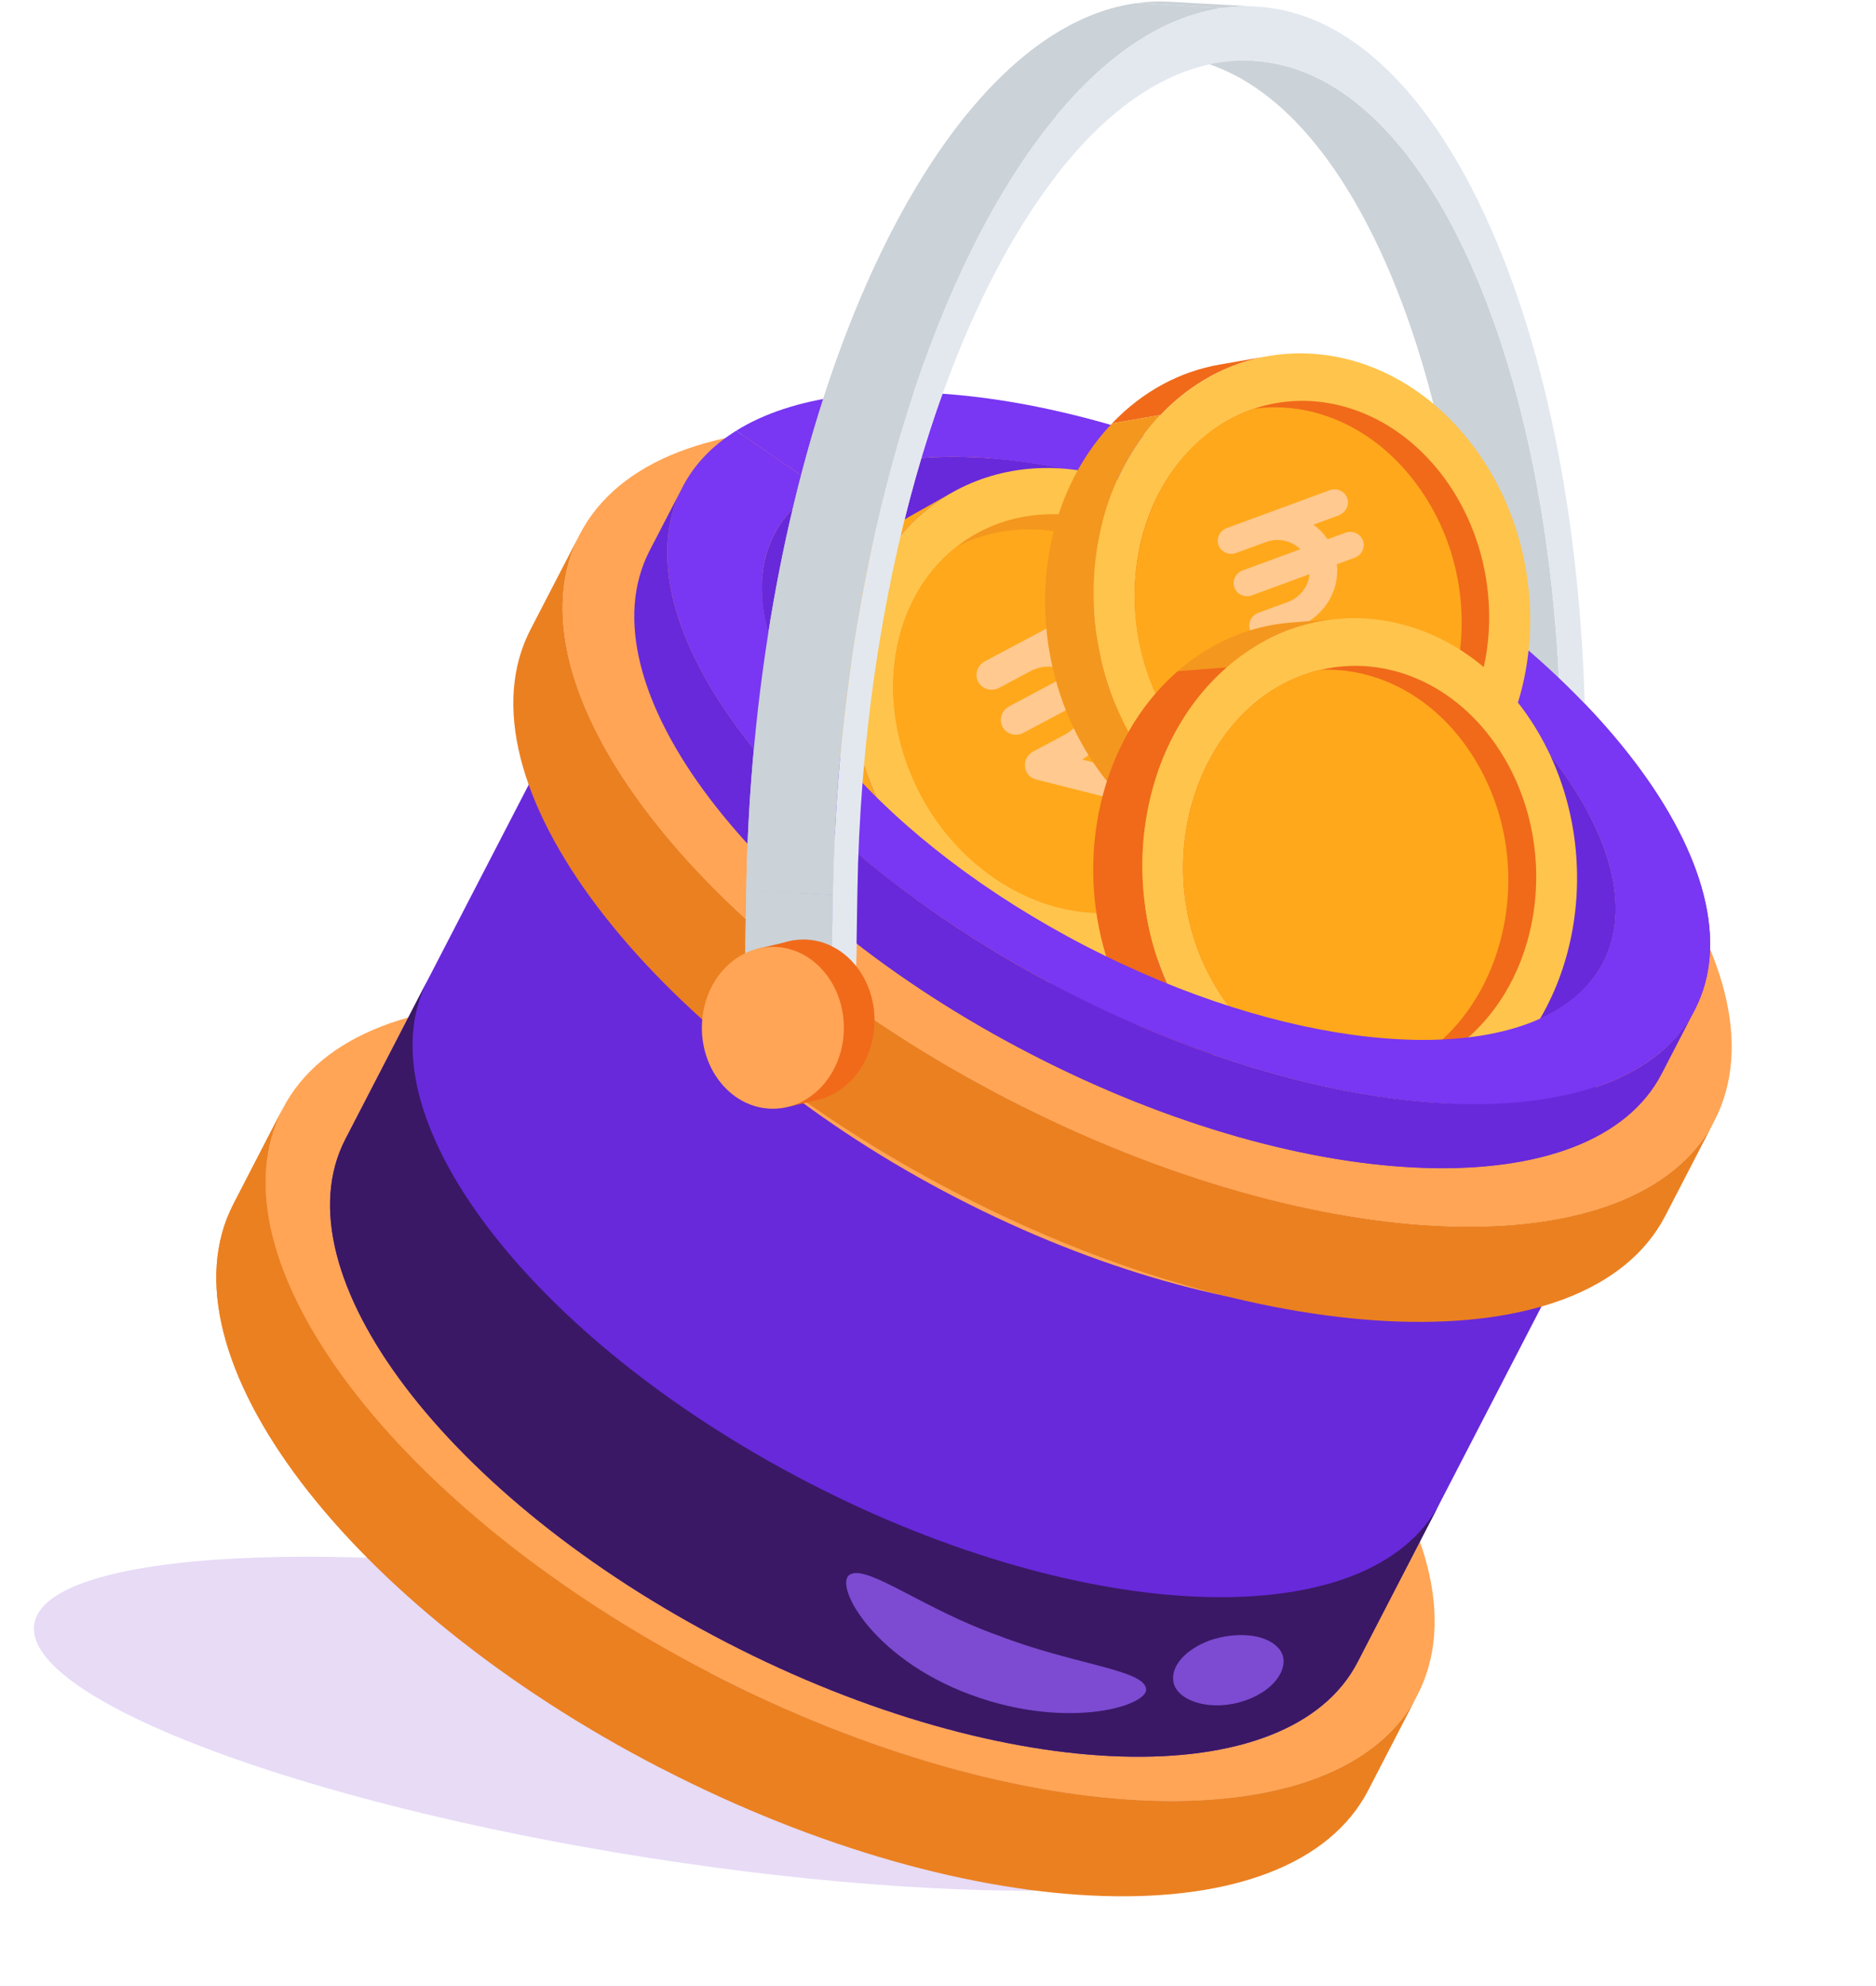 <svg width="85" height="90" viewBox="0 0 85 90" fill="none" xmlns="http://www.w3.org/2000/svg">
<path d="M59.09 82.63C59.617 79.277 47.163 74.536 31.274 72.041C15.385 69.547 2.078 70.243 1.551 73.597C1.024 76.951 13.478 81.692 29.367 84.186C45.256 86.681 58.564 85.984 59.09 82.63Z" fill="#E7DBF6"/>
<path d="M64.225 76.809C67.73 70.025 59.062 58.578 44.863 51.243C30.665 43.907 16.314 43.46 12.808 50.245C9.303 57.029 17.971 68.476 32.17 75.811C46.368 83.147 60.719 83.594 64.225 76.809Z" fill="#FFA555"/>
<path d="M64.229 76.805L61.996 81.124C58.492 87.908 44.14 87.461 29.94 80.124C15.741 72.792 7.073 61.342 10.578 54.558L12.811 50.244C9.306 57.028 17.974 68.473 32.173 75.81C46.373 83.143 60.724 83.59 64.229 76.805Z" fill="#EB8021"/>
<path d="M32.178 75.812L29.938 80.119C15.743 72.793 7.076 61.335 10.578 54.56L12.805 50.24C9.303 57.029 17.97 68.473 32.178 75.812Z" fill="#EB8021"/>
<path d="M71.93 55.169L61.511 75.32C58.385 81.371 45.584 80.972 32.918 74.428C20.253 67.888 12.521 57.675 15.648 51.624L26.067 31.477C22.94 37.528 30.672 47.737 43.337 54.281C56.003 60.822 68.804 61.22 71.93 55.169Z" fill="#6829DA"/>
<path d="M65.25 68.089L61.511 75.32C58.385 81.371 45.584 80.972 32.918 74.428C20.253 67.888 12.521 57.675 15.648 51.624L19.386 44.397C16.26 50.448 23.992 60.657 36.657 67.201C49.323 73.741 62.124 74.14 65.25 68.089Z" fill="#3A1865"/>
<path d="M77.684 50.78C81.19 43.996 72.521 32.549 58.323 25.213C44.125 17.878 29.773 17.431 26.268 24.215C22.763 31 31.431 42.447 45.63 49.782C59.828 57.118 74.179 57.565 77.684 50.78Z" fill="#FFA555"/>
<path d="M77.688 50.776L75.455 55.094C71.95 61.878 57.599 61.432 43.399 54.095C29.199 46.762 20.531 35.312 24.036 28.528L26.269 24.214C22.764 30.998 31.432 42.444 45.632 49.781C59.831 57.113 74.183 57.56 77.688 50.776Z" fill="#EB8021"/>
<path d="M72.636 43.618C75.196 38.663 68.865 30.302 58.493 24.943C48.123 19.585 37.64 19.259 35.079 24.214C32.519 29.17 38.851 37.531 49.222 42.889C59.593 48.247 70.075 48.574 72.636 43.618Z" fill="#6829DA"/>
<path d="M71.074 45.413C67.079 48.37 58.112 47.479 49.221 42.888C38.852 37.526 32.518 29.166 35.081 24.212C35.529 23.345 36.224 22.643 37.113 22.097L33.357 19.518C32.296 20.18 31.466 21.026 30.928 22.067C27.802 28.119 35.533 38.328 48.199 44.872C59.017 50.458 69.928 51.559 74.831 47.992L71.074 45.413Z" fill="#7936F3"/>
<path d="M58.494 24.939C68.867 30.296 75.197 38.656 72.638 43.615C72.272 44.323 71.74 44.919 71.073 45.413L74.831 47.992C75.668 47.383 76.335 46.642 76.791 45.759C79.918 39.708 72.186 29.499 59.521 22.955C49.034 17.536 38.461 16.336 33.356 19.518L37.113 22.097C41.31 19.526 49.938 20.519 58.494 24.939Z" fill="#7936F3"/>
<path d="M76.791 45.759L75.296 48.651C72.169 54.703 59.368 54.304 46.703 47.76C34.038 41.22 26.306 31.007 29.432 24.956L30.928 22.067C27.801 28.119 35.533 38.328 48.198 44.872C60.864 51.412 73.665 51.81 76.791 45.759Z" fill="#6829DA"/>
<path d="M66.651 29.547C67.253 30.027 67.781 30.55 68.359 31.068C68.13 30.846 69.054 31.557 69.16 31.637C69.837 32.148 70.221 32.449 70.715 33.037C70.548 24.728 69.065 17.192 66.462 11.582C63.888 6.041 60.495 2.963 56.789 2.757L52.861 2.537C56.567 2.744 59.961 5.822 62.535 11.363C64.791 16.226 66.205 22.539 66.651 29.547Z" fill="#CBD2D8"/>
<path d="M53.002 0.079L56.929 0.298C56.424 0.27 55.913 0.291 55.398 0.364L51.471 0.144C51.986 0.072 52.496 0.05 53.002 0.079Z" fill="#CBD2D8"/>
<path d="M37.613 48.362L33.685 48.143L33.812 40.333L37.739 40.553L37.613 48.362Z" fill="#CBD2D8"/>
<path d="M37.739 40.553L33.812 40.333C34.15 19.493 42.071 1.465 51.471 0.144L55.398 0.364C45.998 1.685 38.077 19.712 37.739 40.553Z" fill="#CBD2D8"/>
<path d="M66.462 11.582C68.91 16.859 70.367 23.841 70.671 31.566C71.067 32.054 71.375 32.506 71.835 33.51C71.742 24.296 70.145 15.922 67.273 9.737C64.169 3.051 59.953 -0.276 55.398 0.364C45.998 1.685 38.077 19.712 37.739 40.553L37.613 48.362L38.721 48.206L38.848 40.397C39.164 20.912 46.57 4.053 55.358 2.818C59.617 2.22 63.56 5.335 66.462 11.582Z" fill="#E3E8EF"/>
<path d="M59.52 22.955C54.447 20.334 49.368 18.721 44.886 18.095V20.776C48.922 21.08 53.715 22.47 58.493 24.939C68.866 30.296 75.197 38.656 72.637 43.615C72.272 44.323 71.739 44.919 71.073 45.413L74.83 47.992C75.668 47.383 76.335 46.642 76.791 45.759C79.917 39.708 72.185 29.499 59.52 22.955Z" fill="#7936F3"/>
<path d="M41.196 23.416L43.141 22.318C41.574 23.203 40.271 24.602 39.444 26.459L37.498 27.557C38.326 25.7 39.628 24.301 41.196 23.416Z" fill="#FFA81B"/>
<path d="M54.469 42.353L52.523 43.451C49.687 45.052 45.983 44.972 42.653 42.882C37.482 39.636 35.174 32.775 37.499 27.557L39.444 26.459C37.12 31.676 39.428 38.538 44.598 41.783C47.928 43.874 51.632 43.954 54.469 42.353Z" fill="#FFA81B"/>
<path d="M39.444 26.459C41.768 21.241 47.845 19.642 53.016 22.888C58.186 26.134 60.491 32.994 58.167 38.211C55.843 43.429 49.769 45.029 44.598 41.783C39.427 38.538 37.12 31.676 39.444 26.459Z" fill="#FFC44B"/>
<path d="M52.224 24.663C56.424 27.3 58.295 32.87 56.408 37.107C54.512 41.364 49.567 42.631 45.389 40.008C41.19 37.372 39.316 31.8 41.203 27.563C43.118 23.264 48.087 22.067 52.224 24.663Z" fill="#F4971E"/>
<path d="M51.147 25.356C56.766 28.883 57.722 37.042 53.182 40.591C50.909 41.766 48.007 41.651 45.39 40.008C39.776 36.484 38.806 28.331 43.349 24.774C45.623 23.598 48.528 23.712 51.147 25.356Z" fill="#FFA81B"/>
<path d="M50.219 28.534C50.562 28.351 50.699 27.931 50.521 27.601C50.344 27.27 49.918 27.15 49.574 27.333L46.044 29.213L44.626 29.968C44.282 30.151 44.146 30.572 44.323 30.902C44.5 31.232 44.926 31.353 45.27 31.17L46.688 30.415C47.294 30.092 47.997 30.158 48.502 30.53L45.727 32.008C45.384 32.191 45.248 32.611 45.425 32.941C45.602 33.272 46.028 33.392 46.372 33.209L49.146 31.732C49.173 32.351 48.841 32.975 48.235 33.298L46.817 34.053C46.561 34.19 46.41 34.463 46.439 34.741C46.467 35.02 46.665 35.254 46.943 35.322L52.203 36.653C52.38 36.697 52.565 36.668 52.721 36.585C52.89 36.495 53.017 36.343 53.078 36.156C53.186 35.789 52.971 35.417 52.598 35.322L49.029 34.42C50.225 33.698 50.789 32.309 50.461 31.039L51.317 30.583C51.661 30.4 51.797 29.98 51.62 29.649C51.443 29.319 51.017 29.198 50.673 29.381L49.817 29.837C49.581 29.577 49.301 29.355 48.991 29.196L50.222 28.54L50.219 28.534L50.219 28.534Z" fill="#FFC98F"/>
<path d="M55.252 16.523L57.453 16.139C55.679 16.449 53.984 17.331 52.584 18.805L50.383 19.189C51.784 17.716 53.479 16.833 55.252 16.523Z" fill="#F06A1A"/>
<path d="M61.431 38.807L59.23 39.192C56.022 39.752 52.557 38.438 50.118 35.355C46.33 30.567 46.448 23.329 50.383 19.189L52.584 18.805C48.649 22.945 48.53 30.183 52.319 34.97C54.758 38.053 58.222 39.368 61.431 38.807Z" fill="#F4971E"/>
<path d="M52.584 18.805C56.519 14.665 62.78 15.189 66.568 19.977C70.356 24.764 70.236 32 66.301 36.14C62.366 40.28 56.107 39.758 52.319 34.97C48.53 30.183 48.649 22.945 52.584 18.805Z" fill="#FFC44B"/>
<path d="M65.229 21.385C68.306 25.274 68.207 31.149 65.013 34.511C61.803 37.888 56.719 37.431 53.658 33.562C50.581 29.673 50.677 23.796 53.872 20.434C57.114 17.022 62.197 17.555 65.229 21.385Z" fill="#F06A1A"/>
<path d="M63.982 21.678C68.098 26.881 66.273 34.889 60.807 36.716C58.272 37.063 55.575 35.985 53.657 33.562C49.544 28.364 51.355 20.356 56.827 18.522C59.363 18.174 62.063 19.252 63.982 21.678Z" fill="#FFA81B"/>
<path d="M60.661 23.346C60.984 23.228 61.154 22.876 61.039 22.565C60.923 22.254 60.565 22.097 60.242 22.216L56.922 23.438L55.588 23.928C55.265 24.047 55.095 24.399 55.211 24.709C55.326 25.02 55.685 25.177 56.008 25.058L57.342 24.568C57.911 24.358 58.519 24.501 58.916 24.888L56.307 25.848C55.984 25.966 55.814 26.318 55.93 26.629C56.045 26.94 56.404 27.097 56.727 26.978L59.336 26.018C59.285 26.564 58.919 27.071 58.349 27.28L57.015 27.771C56.774 27.86 56.609 28.081 56.601 28.328C56.592 28.575 56.737 28.805 56.972 28.898L61.42 30.698C61.57 30.759 61.735 30.755 61.882 30.701C62.041 30.643 62.171 30.525 62.246 30.368C62.386 30.06 62.242 29.709 61.927 29.58L58.909 28.359C60.044 27.871 60.705 26.722 60.572 25.57L61.377 25.274C61.7 25.155 61.87 24.803 61.754 24.492C61.639 24.181 61.28 24.024 60.957 24.143L60.152 24.439C59.977 24.183 59.758 23.955 59.506 23.778L60.663 23.352L60.661 23.346L60.661 23.346Z" fill="#FFC98F"/>
<path d="M58.46 28.216L60.687 28.039C58.892 28.182 57.122 28.902 55.59 30.238L53.363 30.415C54.895 29.079 56.666 28.359 58.46 28.216Z" fill="#F4971E"/>
<path d="M62.527 50.981L60.3 51.158C57.053 51.416 53.727 49.784 51.587 46.486C48.263 41.365 49.058 34.169 53.363 30.415L55.59 30.238C51.285 33.992 50.49 41.188 53.814 46.309C55.954 49.606 59.28 51.239 62.527 50.981Z" fill="#F06A1A"/>
<path d="M55.59 30.238C59.895 26.484 66.08 27.592 69.403 32.713C72.727 37.834 71.93 45.026 67.625 48.781C63.321 52.535 57.138 51.43 53.814 46.309C50.49 41.188 51.285 33.992 55.59 30.238Z" fill="#FFC44B"/>
<path d="M67.938 33.99C70.638 38.149 69.99 43.989 66.495 47.038C62.983 50.101 57.964 49.17 55.279 45.031C51.67 39.471 54.222 31.668 59.842 30.354C62.783 29.664 65.975 30.966 67.938 33.99Z" fill="#F06A1A"/>
<path d="M66.669 34.165C70.281 39.73 67.714 47.532 62.101 48.84C59.545 48.949 56.961 47.623 55.279 45.031C51.67 39.471 54.222 31.668 59.842 30.354C62.398 30.244 64.986 31.57 66.669 34.165Z" fill="#FFA81B"/>
<path d="M71.073 45.413C67.078 48.37 58.111 47.479 49.221 42.888C40.12 38.182 34.131 31.168 34.534 26.172H30.331C31.136 32.089 38.084 39.646 48.198 44.872C59.016 50.458 69.927 51.559 74.83 47.992L71.073 45.413Z" fill="#7936F3"/>
<path d="M72.282 49.252C66.704 51.124 57.424 49.636 48.198 44.872C44.368 42.893 41 40.577 38.236 38.144V42.3C40.69 44.267 43.542 46.128 46.703 47.76C56.81 52.982 66.987 54.277 72.282 51.518V49.252Z" fill="#6829DA"/>
<path d="M33.685 48.143L37.613 48.362L37.739 40.553L33.812 40.333L33.685 48.143Z" fill="#CBD2D8"/>
<path d="M47.833 1.522C40.109 6.292 34.105 22.25 33.812 40.333L37.739 40.553C37.98 25.678 42.086 12.242 47.833 5.285L47.833 1.522Z" fill="#CBD2D8"/>
<path d="M47.833 5.285C42.086 12.242 37.981 25.678 37.739 40.553L37.613 48.362L38.722 48.206L38.848 40.397C39.067 26.884 42.698 14.639 47.833 7.988V5.285Z" fill="#E3E8EF"/>
<path d="M36.407 49.913C38.183 49.913 39.624 48.27 39.624 46.244C39.624 44.218 38.183 42.576 36.407 42.576C34.63 42.576 33.19 44.218 33.19 46.244C33.19 48.27 34.63 49.913 36.407 49.913Z" fill="#F06A1A"/>
<path d="M37.149 49.814L35.748 50.15L34.331 42.99L35.945 42.616L37.149 49.814Z" fill="#F06A1A"/>
<path d="M35.018 50.244C36.795 50.244 38.235 48.601 38.235 46.575C38.235 44.55 36.795 42.907 35.018 42.907C33.241 42.907 31.801 44.55 31.801 46.575C31.801 48.601 33.241 50.244 35.018 50.244Z" fill="#FFA555"/>
<g opacity="0.7">
<path d="M51.914 76.469C52.223 77.248 48.466 78.468 43.958 76.791C39.437 75.114 37.692 71.68 38.551 71.331C39.383 70.955 41.905 72.941 45.246 74.121C48.533 75.396 51.686 75.651 51.914 76.469Z" fill="#9961FF"/>
<path d="M56.422 77.06C54.906 77.583 53.43 77.114 53.188 76.308C52.974 75.517 53.739 74.725 54.852 74.323C55.952 73.96 57.294 74.001 57.911 74.672C58.542 75.329 57.938 76.537 56.422 77.06Z" fill="#9961FF"/>
</g>
</svg>
